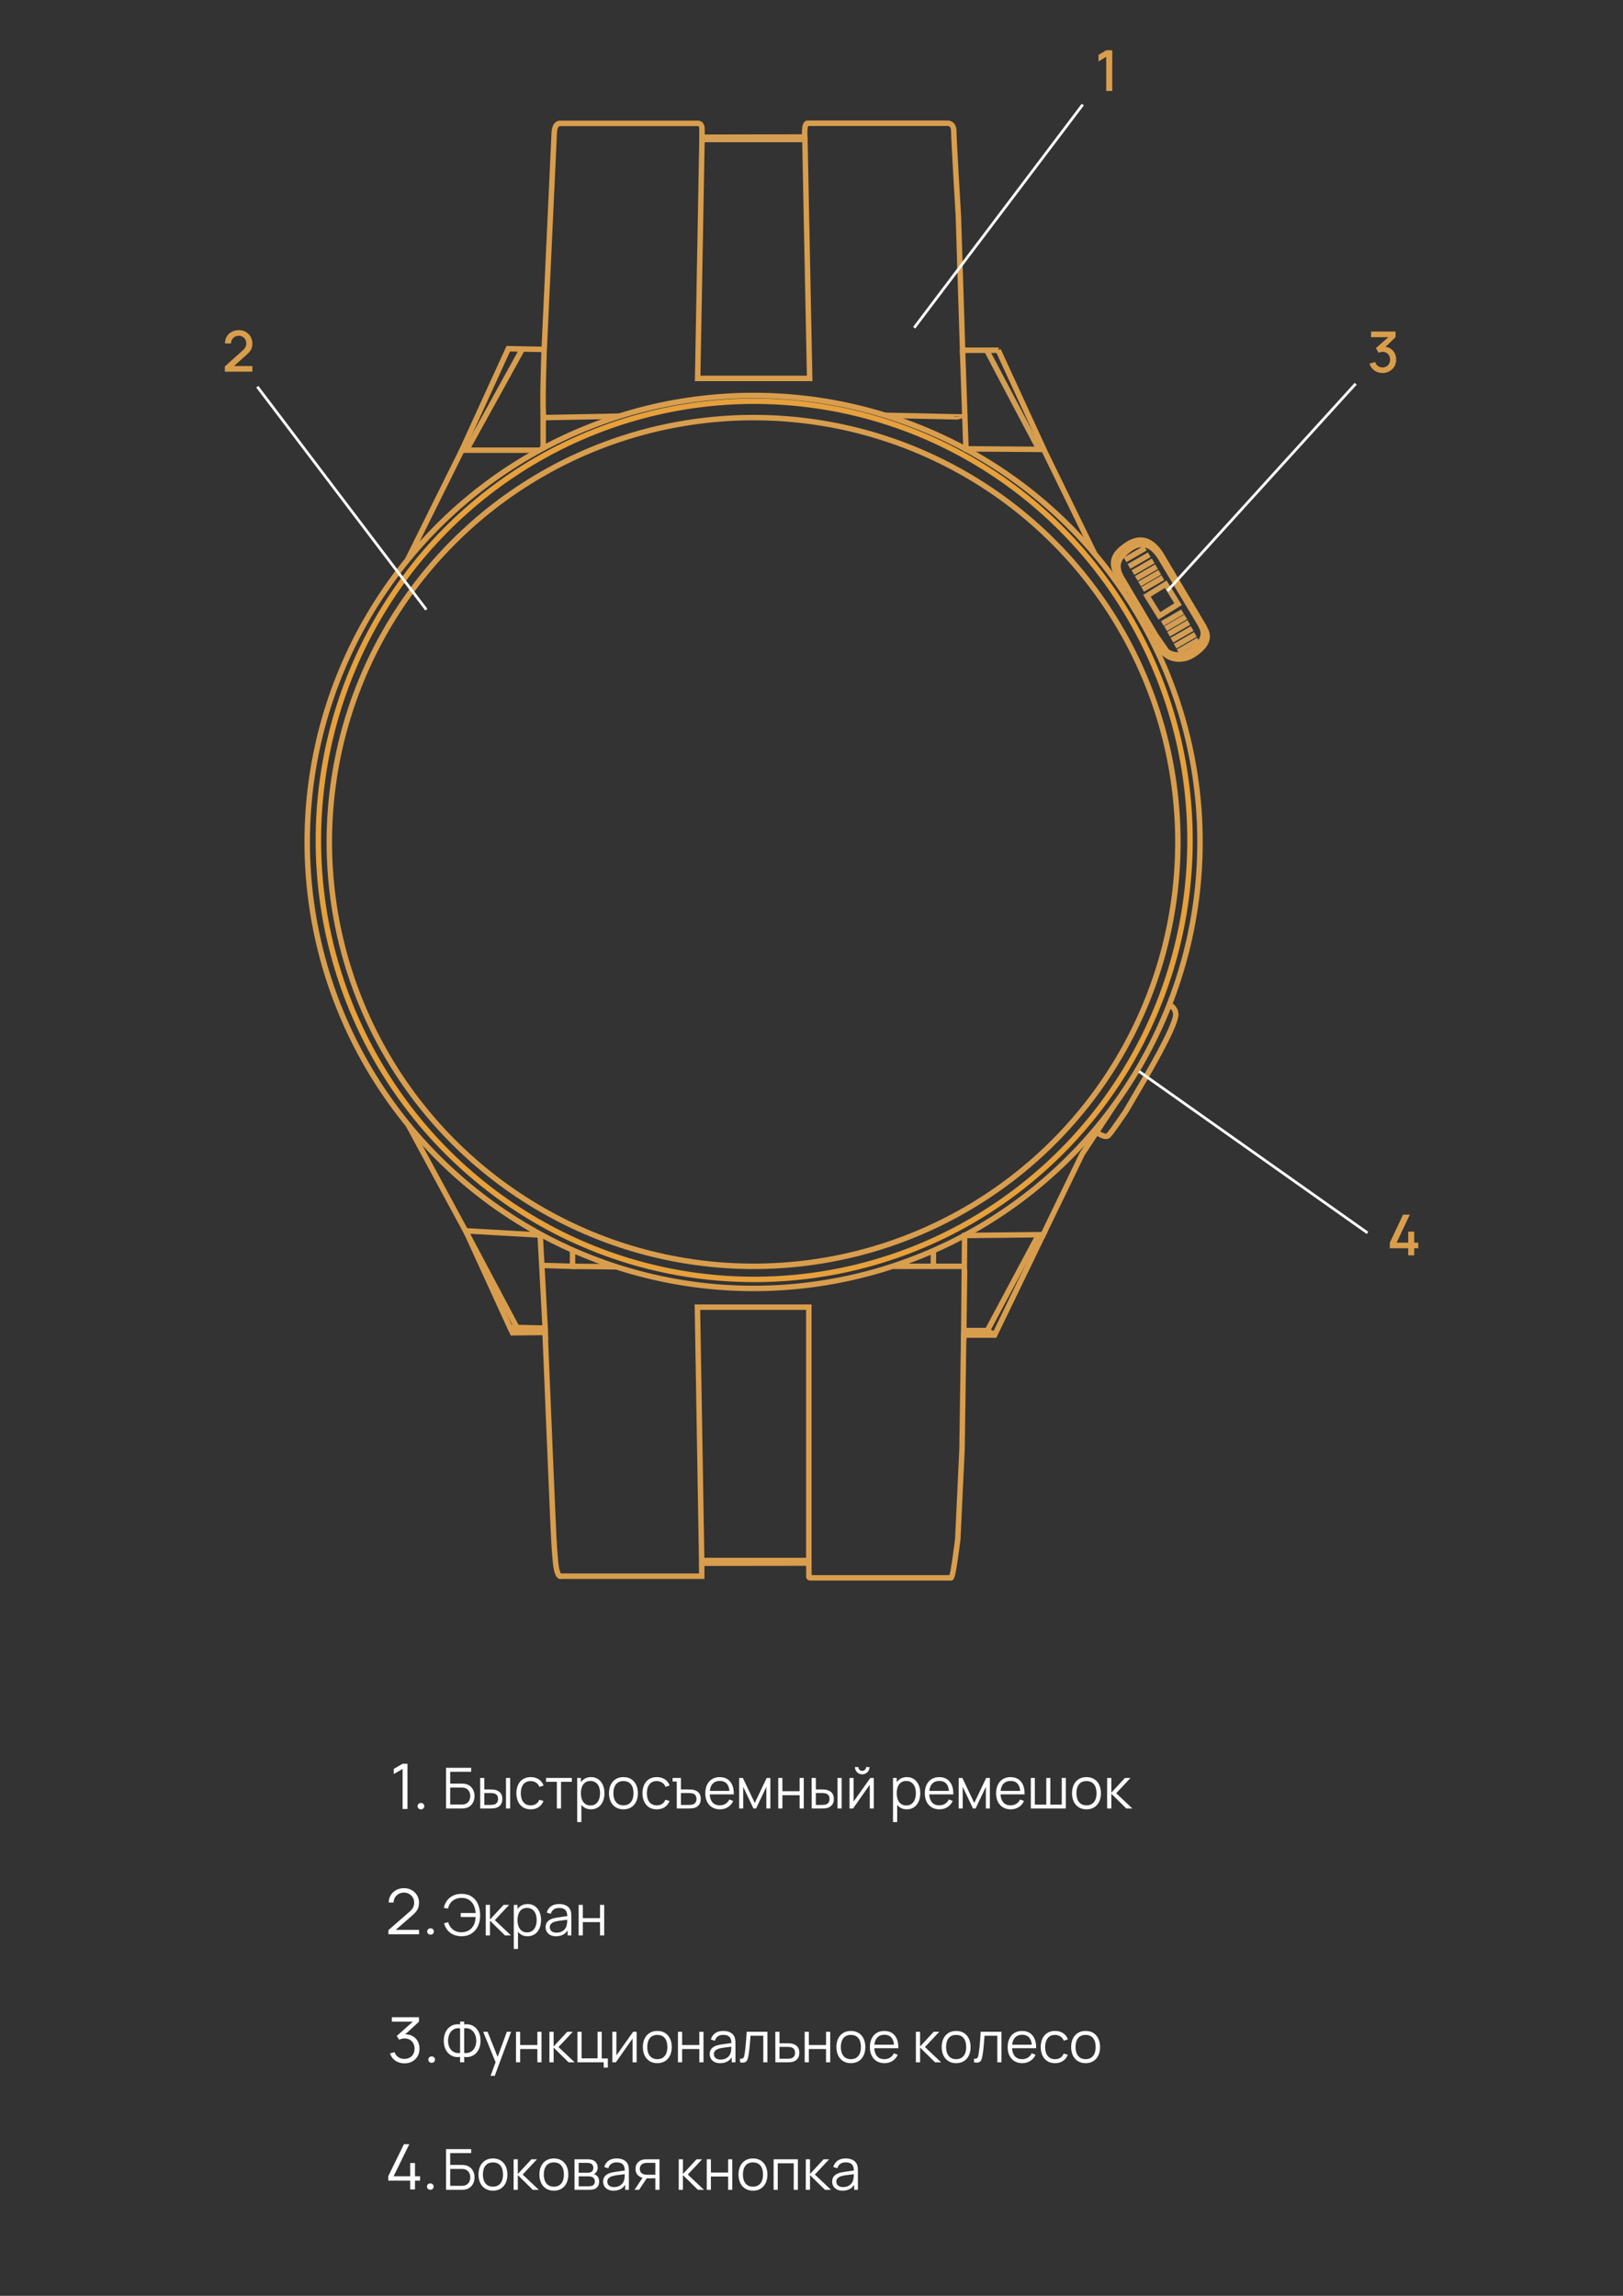 <?xml version="1.0" encoding="UTF-8"?>
<!DOCTYPE svg PUBLIC "-//W3C//DTD SVG 1.1//EN" "http://www.w3.org/Graphics/SVG/1.1/DTD/svg11.dtd">
<!-- Creator: CorelDRAW -->
<svg xmlns="http://www.w3.org/2000/svg" xml:space="preserve" width="210mm" height="297mm" version="1.1" style="shape-rendering:geometricPrecision; text-rendering:geometricPrecision; image-rendering:optimizeQuality; fill-rule:evenodd; clip-rule:evenodd"
viewBox="0 0 21000 29700"
 xmlns:xlink="http://www.w3.org/1999/xlink"
 xmlns:xodm="http://www.corel.com/coreldraw/odm/2003">
 <rect x="0" y="0" width="21000" height="29700" fill="#333333" stroke="none"/>
 <defs>
  <style type="text/css">
   <![CDATA[
    .str2 {stroke:#D39D53;stroke-width:70.56;stroke-miterlimit:22.926}
    .str0 {stroke:#D99E4D;stroke-width:70.56;stroke-miterlimit:22.926}
    .str1 {stroke:#E6A03C;stroke-width:70.56;stroke-miterlimit:22.926}
    .str3 {stroke:white;stroke-width:35.28;stroke-miterlimit:22.926}
    .fil1 {fill:none}
    .fil0 {fill:none;fill-rule:nonzero}
    .fil2 {fill:#FEFEFE;fill-rule:nonzero}
    .fil3 {fill:#D99E4D;fill-rule:nonzero}
   ]]>
  </style>
 </defs>
 <g id="Слой_x0020_1">
  <circle class="fil0 str0" cx="9750.93" cy="10892.1" r="5489.81"/>
  <ellipse class="fil0 str1" cx="9758.43" cy="10870.78" rx="5639.06" ry="5680.51"/>
  <path class="fil0 str0" d="M14556.36 7614.05l-81.34 -141.16c-119.56,-185.97 -72.91,-301.11 93.88,-416.53l0 0c193.95,-137.56 343.91,-55.79 451.95,114.54l558.23 938.44c0,1.46 13.88,30.12 15.05,32.47 59.34,107.45 20.07,220.81 -166.2,335.94l0 0c-141.1,84.73 -325.3,60.23 -409.73,-81.48l-86.78 -148.32 -9.55 -16.1"/>
  <polygon class="fil0 str0" points="9023.9,16910.14 10465.34,16910.14 10465.34,20220.98 9079.45,20222.77 "/>
  <path class="fil0 str0" d="M6610.98 17201.14l-585.28 -1278.69 963.67 55.26 64.57 1203.6 -456.46 -10.21 33.63 70.57 421.62 -4.8c113.52,2729.74 110.52,2701.82 134.84,2963.98 20.73,225.83 74.17,190.09 74.17,190.09l1817.71 0 0 -168.17"/>
  <polyline class="fil0 str0" points="7408.27,16177.72 7408.27,16381.91 7013.08,16370.2 "/>
  <line class="fil0 str0" x1="7408.27" y1="16381.91" x2="7969.54" y2= "16388.22" />
  <path class="fil0 str0" d="M10465.34 20220.98l0.9 170.27c0,0 -8.1,20.72 20.73,20.72 28.82,0 1814.72,0 1814.72,0 0,0 10.82,19.82 31.53,-87.69 20.73,-107.5 59.46,-410.51 59.46,-410.51l54.96 -1167.28 21.33 -1474.78 399.99 0 1132.44 -2340.86 428.23 -651.95"/>
  <path class="fil0 str0" d="M15138.04 13001.72c0,0 75.37,35.74 75.37,122.82 0,154.36 -400.9,831.53 -400.9,831.53l-246.54 421.63c0,0 -180.18,267.27 -223.72,310.81 -43.54,43.54 -165.17,-47.15 -165.17,-47.15"/>
  <polyline class="fil0 str0" points="12077.06,16178.61 12077.06,16381.91 12476.47,16381.91 12480.67,16454.29 12468.96,17337.17 12481.27,15983.12 13498.09,15972.3 13481.58,16006.24 "/>
  <line class="fil0 str0" x1="6032.29" y1="15938.97" x2="6688.75" y2= "17175.62" />
  <line class="fil0 str0" x1="13440.14" y1="15969.3" x2="12772.57" y2= "17218.85" />
  <polyline class="fil0 str0" points="9083.36,1780.05 9026.9,4895.68 10476.16,4895.68 10414,1774.94 "/>
  <polyline class="fil0 str0" points="12454.25,4530.82 12498.69,5806.5 13497.49,5813.71 13395.69,5813.4 "/>
  <path class="fil0 str0" d="M11458.15 5372.87l892.2 19.21c0,-0.6 133.93,1.2 133.93,1.2"/>
  <path class="fil0 str0" d="M8007.98 5383.98c0,0 -936.34,18.61 -967.87,18.61 -31.53,0 0,-855.25 0,-855.25l130.63 -2815.63c0,0 -3.9,-135.73 77.18,-135.73 81.08,0 517.72,0 517.72,0l608.71 -0.01 661.26 0c0,0 47.44,-1.81 47.44,72.36 0,91 0,106.91 0,106.91l1330.04 -3.01c0,0 -12.92,-177.77 34.54,-177.77 225.83,0 1816.22,-0.3 1816.22,-0.3 0,0 77.18,-2.1 77.18,104.81 0,106.9 59.46,1095.79 59.46,1095.79l53.46 1704.82 0 31.23 467.86 0.01"/>
  <polyline class="fil0 str0" points="7039.81,4520.3 6576.74,4511.3 5976.75,5824.22 6986.35,5824.22 "/>
  <line class="fil0 str0" x1="7028.09" y1="5334.13" x2="7028.09" y2= "5800.49" />
  <line class="fil0 str0" x1="6038.9" y1="5819.41" x2="6756.62" y2= "4518.2" />
  <polyline class="fil0 str0" points="12916.41,4530.82 13526.32,5857.85 14164.76,7166.56 "/>
  <circle class="fil0 str0" cx="9750.93" cy="10892.1" r="5775.99"/>
  <line class="fil0 str0" x1="5976.75" y1="5824.22" x2="5271.63" y2= "7245.54" />
  <line class="fil0 str0" x1="14526.74" y1="7632.42" x2="14584.68" y2= "7596.5" />
  <line class="fil0 str0" x1="14887.28" y1="8255.16" x2="14949.57" y2= "8213.14" />
  <line class="fil0 str0" x1="5280.95" y1="14550.38" x2="6032.29" y2= "15938.97" />
  <polygon class="fil0 str2" points="14840.14,7707.7 15000.8,7966.27 15243.45,7815.81 15082.79,7557.55 "/>
  <line class="fil0 str2" x1="14659.06" y1="7407.1" x2="14921.22" y2= "7255.75" />
  <line class="fil0 str2" x1="14607.7" y1="7327.82" x2="14870.17" y2= "7176.47" />
  <line class="fil0 str2" x1="14556.95" y1="7242.24" x2="14819.42" y2= "7090.89" />
  <line class="fil0 str2" x1="14702.3" y1="7482.78" x2="14964.76" y2= "7331.43" />
  <line class="fil0 str2" x1="14744.34" y1="7554.85" x2="15006.5" y2= "7403.8" />
  <line class="fil0 str2" x1="14784.28" y1="7624.52" x2="15046.44" y2= "7473.17" />
  <line class="fil0 str2" x1="15039.24" y1="8066.27" x2="15301.4" y2= "7914.92" />
  <line class="fil0 str2" x1="15080.68" y1="8132.33" x2="15342.85" y2= "7980.98" />
  <line class="fil0 str2" x1="15119.72" y1="8203.8" x2="15382.19" y2= "8052.45" />
  <line class="fil0 str2" x1="15163.26" y1="8281.89" x2="15425.73" y2= "8130.83" />
  <line class="fil0 str2" x1="15204.71" y1="8359.06" x2="15467.17" y2= "8208.01" />
  <line class="fil0 str2" x1="15244.65" y1="8432.04" x2="15507.11" y2= "8280.68" />
  <polyline class="fil0 str0" points="12483.97,17212.85 12786.98,17212.85 12792.08,17212.85 "/>
  <line class="fil0 str0" x1="12768.06" y1="17212.85" x2="12883.38" y2= "17272.01" />
  <polyline class="fil0 str2" points="12766.26,4530.82 13439.23,5806.5 13443.14,5813.4 "/>
  <polyline class="fil0 str0" points="11557.25,16381.91 11974.66,16381.91 12077.06,16381.91 "/>
  <line class="fil0 str0" x1="7053.62" y1="17175.62" x2="7059.02" y2= "17335.07" />
  <line class="fil0 str0" x1="9087.26" y1="20187.64" x2="10473.15" y2= "20187.64" />
  <line class="fil0 str2" x1="9095.07" y1="1804.68" x2="10400.48" y2= "1804.68" />
  <path class="fil0 str0" d="M14953.04 8218.08l-424.03 -715.55c-110.74,-171.51 -71.19,-279.93 76.03,-390.87l0 0c171.13,-132.12 307.1,-58.53 407.23,98.58l518.49 866.28c0.02,1.36 12.99,27.87 14.1,30.05 55.26,99.27 22.27,205.9 -142.41,316.93l0 0c-124.8,81.78 -290.34,62.32 -368.75,-68.49l-87.59 -146.83 6.93 9.9z"/>
  <line class="fil1 str3" x1="3329.49" y1="5003.2" x2="5516.1" y2= "7886.84" />
  <line class="fil1 str3" x1="14010.16" y1="1352.63" x2="11828.49" y2= "4240" />
  <line class="fil1 str3" x1="17541.41" y1="4964.33" x2="15106.73" y2= "7641.82" />
  <path class="fil2" d="M5771.29 23395.68l0 -526.66 325.14 0 0 51.57 -271.37 0 0 153.24 149.58 0c12.44,0 24.75,0.86 36.94,2.56 26.33,3.66 49.25,12.8 68.64,27.56 19.38,14.75 34.13,33.52 44.37,56.2 10.24,22.67 15.36,47.54 15.36,74.61 0,27.06 -5.12,51.93 -15.36,74.61 -10.24,22.67 -24.99,41.32 -44.37,56.08 -19.39,14.75 -42.31,24.01 -68.64,27.67 -12.19,1.71 -24.5,2.56 -36.94,2.56l-203.35 0zm201.89 -51.57c11.95,0 22.8,-0.97 32.55,-2.92 25.84,-5.12 45.47,-17.68 58.88,-37.55 13.41,-19.87 20.12,-42.79 20.12,-68.88 0,-26.09 -6.71,-49.13 -20.12,-69.01 -13.41,-19.87 -33.04,-32.3 -58.88,-37.42 -9.75,-1.95 -20.6,-2.93 -32.55,-2.93l-148.12 0 0 218.71 148.12 0z"/>
  <path id="_1" class="fil2" d="M6213.47 23395.68l-0.73 -394.99 54.13 0 0 148.85 68.75 0c27.56,0 48.65,1.22 63.28,3.66 67.29,13.65 100.94,53.39 100.94,119.23 0,32.67 -8.41,59 -25.24,79 -16.82,19.99 -39.25,33.03 -67.29,39.13 -15.36,3.41 -37.67,5.12 -66.93,5.12l-126.91 0zm387.31 0l-53.76 0 0 -394.99 53.76 0 0 394.99zm-262.6 -46.08c24.87,0 43.04,-1.59 54.5,-4.76 14.87,-4.14 27.19,-12.07 36.94,-23.65 9.75,-11.58 14.63,-27.79 14.63,-48.76 0,-40.48 -18.78,-64.74 -56.33,-72.78 -12.92,-2.69 -29.5,-4.03 -49.74,-4.03l-71.31 0 0 153.98 71.31 0z"/>
  <path id="_2" class="fil2" d="M6867.03 23406.65c-39.01,0 -72.29,-8.78 -99.97,-26.33 -27.67,-17.56 -48.76,-42.06 -63.27,-73.51 -14.51,-31.46 -22.06,-67.66 -22.55,-108.63 0.49,-41.69 8.04,-78.26 22.67,-109.6 14.63,-31.33 35.85,-55.59 63.64,-72.9 27.8,-17.31 61.08,-25.97 99.85,-25.97 26.33,0 50.71,4.39 73.14,13.17 22.44,8.78 41.58,21.34 57.43,37.79 15.84,16.46 27.43,35.97 34.74,58.4l-52.67 16.82c-9.26,-23.4 -23.89,-41.69 -44.01,-54.86 -20.11,-13.16 -43.15,-19.75 -69,-19.75 -42.18,0 -74,14.14 -95.58,42.43 -21.57,28.28 -32.67,66.44 -33.16,114.47 0.49,48.52 11.71,86.8 33.65,114.84 21.95,28.04 53.64,42.06 95.09,42.06 26.82,0 49.74,-6.21 68.64,-18.53 18.89,-12.31 33.16,-30.23 42.91,-53.88l54.13 16.09c-14.87,35.11 -36.45,61.81 -64.73,80.22 -28.29,18.41 -61.94,27.67 -100.95,27.67z"/>
  <polygon id="_3" class="fil2" points="7259.1,23395.68 7205.33,23395.68 7205.33,23050.43 7065.26,23050.43 7065.26,23000.69 7399.17,23000.69 7399.17,23050.43 7259.1,23050.43 "/>
  <path id="_4" class="fil2" d="M7648.24 22989.71c35.11,0 65.83,9.03 92.04,27.07 26.21,18.04 46.21,42.79 60.1,74.36 13.9,31.58 20.85,67.18 20.85,106.68 0,39.74 -6.95,75.46 -20.85,107.16 -13.89,31.69 -34.01,56.56 -60.46,74.61 -26.46,18.04 -57.79,27.06 -93.88,27.06 -26.08,0 -49.49,-5.12 -70.34,-15.24 -20.85,-10.12 -38.64,-24.38 -53.27,-42.91l0 222.73 -54.13 0 0 -570.54 48.27 0 0 54.49c14.88,-20.97 33.41,-37.18 55.6,-48.52 22.18,-11.34 47.54,-16.95 76.07,-16.95zm-7.68 366.84c26.58,0 49.13,-6.83 67.66,-20.48 18.53,-13.66 32.55,-32.56 41.94,-56.57 9.38,-24.02 14.02,-51.2 14.02,-81.68 0,-30.48 -4.51,-57.67 -13.66,-81.44 -9.14,-23.77 -23.16,-42.42 -41.93,-56.08 -18.78,-13.65 -41.82,-20.48 -69.13,-20.48 -26.82,0 -49.37,6.58 -67.78,19.75 -18.41,13.17 -32.19,31.57 -41.33,55.35 -9.14,23.77 -13.78,51.44 -13.78,82.9 0,31.21 4.64,58.64 13.78,82.41 9.14,23.77 22.92,42.42 41.45,55.96 18.53,13.53 41.45,20.36 68.76,20.36z"/>
  <path id="_5" class="fil2" d="M8066.64 23406.65c-38.52,0 -71.81,-8.9 -99.97,-26.57 -28.16,-17.68 -49.74,-42.19 -64.61,-73.64 -14.87,-31.45 -22.31,-67.66 -22.31,-108.62 0,-41.21 7.56,-77.54 22.67,-108.99 15.12,-31.45 36.82,-55.84 64.98,-73.15 28.16,-17.31 61.2,-25.97 99.24,-25.97 38.77,0 72.29,8.78 100.45,26.34 28.17,17.55 49.62,42.06 64.5,73.51 14.87,31.45 22.31,67.54 22.31,108.26 0,41.45 -7.44,77.9 -22.44,109.35 -14.99,31.46 -36.57,55.84 -64.73,73.27 -28.16,17.43 -61.57,26.21 -100.09,26.21zm0 -51.57c28.53,0 52.54,-6.58 72.05,-19.62 19.51,-13.05 34.13,-31.34 43.77,-54.86 9.63,-23.53 14.38,-51.09 14.38,-82.78 0,-48.77 -10.97,-87.05 -33.04,-114.84 -22.06,-27.8 -54.49,-41.7 -97.16,-41.7 -42.91,0 -75.22,14.02 -97.04,42.18 -21.82,28.17 -32.8,66.32 -32.8,114.36 0,31.94 5,59.73 14.88,83.38 9.87,23.66 24.5,41.82 43.88,54.62 19.39,12.8 43.04,19.26 71.08,19.26z"/>
  <path id="_6" class="fil2" d="M8498.2 23406.65c-39.01,0 -72.29,-8.78 -99.97,-26.33 -27.67,-17.56 -48.76,-42.06 -63.27,-73.51 -14.51,-31.46 -22.06,-67.66 -22.55,-108.63 0.49,-41.69 8.04,-78.26 22.67,-109.6 14.63,-31.33 35.85,-55.59 63.64,-72.9 27.8,-17.31 61.08,-25.97 99.85,-25.97 26.33,0 50.71,4.39 73.14,13.17 22.44,8.78 41.58,21.34 57.43,37.79 15.84,16.46 27.43,35.97 34.74,58.4l-52.67 16.82c-9.26,-23.4 -23.89,-41.69 -44.01,-54.86 -20.11,-13.16 -43.15,-19.75 -69,-19.75 -42.18,0 -74,14.14 -95.58,42.43 -21.57,28.28 -32.67,66.44 -33.16,114.47 0.49,48.52 11.71,86.8 33.65,114.84 21.95,28.04 53.64,42.06 95.09,42.06 26.82,0 49.74,-6.21 68.64,-18.53 18.89,-12.31 33.16,-30.23 42.91,-53.88l54.13 16.09c-14.87,35.11 -36.45,61.81 -64.73,80.22 -28.29,18.41 -61.94,27.67 -100.95,27.67z"/>
  <path id="_7" class="fil2" d="M8756.78 23395.68l-0.37 -348.91 -53.76 0 0 -46.08 107.89 0 0 148.85 92.17 0c27.79,0 49,1.22 63.63,3.66 31.21,5.85 55.84,18.41 73.88,37.67 18.05,19.26 27.07,46.45 27.07,81.56 0,32.67 -8.41,59 -25.24,79 -16.82,19.99 -39.25,33.03 -67.29,39.13 -15.61,3.41 -37.92,5.12 -66.93,5.12l-151.05 0zm148.85 -46.08c24.87,0 43.04,-1.59 54.5,-4.76 14.87,-4.14 27.18,-12.07 36.94,-23.65 9.75,-11.58 14.63,-27.79 14.63,-48.76 0,-40.48 -18.78,-64.74 -56.33,-72.78 -12.92,-2.69 -29.5,-4.03 -49.74,-4.03l-95.09 0 0 153.98 95.09 0z"/>
  <path id="_8" class="fil2" d="M9183.23 23213.18c2.19,45.35 14.51,80.34 36.94,104.96 22.43,24.63 53.27,36.94 92.53,36.94 28.04,0 52.67,-6.58 73.88,-19.62 21.21,-13.05 37.91,-31.82 50.1,-56.45l50.11 19.38c-15.61,34.38 -38.52,60.96 -68.76,79.86 -30.23,18.89 -64.61,28.4 -103.14,28.4 -38.03,0 -71.31,-8.53 -99.84,-25.6 -28.53,-17.07 -50.47,-41.21 -65.96,-72.29 -15.48,-31.09 -23.28,-67.3 -23.28,-108.75 0,-42.67 7.68,-79.85 22.92,-111.55 15.24,-31.69 36.94,-56.08 65.1,-73.14 28.16,-17.07 61.08,-25.61 98.87,-25.61 37.79,0 70.34,8.42 97.53,25.36 27.19,16.95 48.03,41.33 62.54,73.15 14.51,31.82 21.7,69.73 21.7,113.62l0 11.34 -311.24 0zm130.93 -174.09c-37.79,0 -67.78,11.09 -90.09,33.28 -22.31,22.19 -35.6,54.13 -39.74,95.82l253.82 0c-3.9,-42.67 -16.34,-74.85 -37.31,-96.55 -20.97,-21.7 -49.86,-32.55 -86.68,-32.55z"/>
  <polygon id="_9" class="fil2" points="9616.26,23395.68 9563.96,23395.68 9563.96,23000.69 9611.87,23000.69 9765.84,23324 9920.18,23000.69 9967.73,23000.69 9967.73,23395.68 9915.79,23395.68 9915.79,23115.53 9783.03,23395.68 9749.02,23395.68 9616.26,23115.53 "/>
  <polygon id="_10" class="fil2" points="10123.53,23395.68 10069.77,23395.68 10069.77,23000.69 10123.53,23000.69 10123.53,23172.22 10346.26,23172.22 10346.26,23000.69 10400.03,23000.69 10400.03,23395.68 10346.26,23395.68 10346.26,23223.78 10123.53,23223.78 "/>
  <path id="_11" class="fil2" d="M10502.8 23395.68l-0.73 -394.99 54.13 0 0 148.85 68.75 0c27.56,0 48.65,1.22 63.28,3.66 67.29,13.65 100.94,53.39 100.94,119.23 0,32.67 -8.41,59 -25.24,79 -16.82,19.99 -39.25,33.03 -67.29,39.13 -15.36,3.41 -37.67,5.12 -66.93,5.12l-126.91 0zm387.31 0l-53.76 0 0 -394.99 53.76 0 0 394.99zm-262.6 -46.08c24.87,0 43.04,-1.59 54.5,-4.76 14.87,-4.14 27.19,-12.07 36.94,-23.65 9.75,-11.58 14.63,-27.79 14.63,-48.76 0,-40.48 -18.78,-64.74 -56.33,-72.78 -12.92,-2.69 -29.5,-4.03 -49.74,-4.03l-71.31 0 0 153.98 71.31 0z"/>
  <path id="_12" class="fil2" d="M11156.36 22953.87c-17.07,0 -32.79,-4.26 -47.3,-12.68 -14.51,-8.41 -25.97,-19.87 -34.38,-34.38 -8.41,-14.5 -12.68,-30.23 -12.68,-47.3l44.62 0c0,9.02 2.32,17.31 6.83,24.87 4.51,7.56 10.48,13.53 18.04,18.05 7.56,4.51 15.85,6.82 24.87,6.82 9.02,0 17.44,-2.31 25.12,-6.82 7.68,-4.52 13.65,-10.49 18.04,-18.05 4.39,-7.56 6.58,-15.85 6.58,-24.87l44.62 0c0,17.07 -4.14,32.8 -12.56,47.3 -8.41,14.51 -19.87,25.97 -34.37,34.38 -14.51,8.42 -30.36,12.68 -47.43,12.68zm104.97 46.82l44.98 0 0 394.99 -52.3 0 0 -307.58 -216.51 307.58 -45.35 0 0 -394.99 52.3 0 0 305.02 216.88 -305.02z"/>
  <path id="_13" class="fil2" d="M11734.59 22989.71c35.11,0 65.83,9.03 92.04,27.07 26.21,18.04 46.21,42.79 60.1,74.36 13.9,31.58 20.85,67.18 20.85,106.68 0,39.74 -6.95,75.46 -20.85,107.16 -13.89,31.69 -34.01,56.56 -60.46,74.61 -26.46,18.04 -57.79,27.06 -93.88,27.06 -26.08,0 -49.49,-5.12 -70.34,-15.24 -20.85,-10.12 -38.64,-24.38 -53.27,-42.91l0 222.73 -54.13 0 0 -570.54 48.27 0 0 54.49c14.88,-20.97 33.41,-37.18 55.6,-48.52 22.18,-11.34 47.54,-16.95 76.07,-16.95zm-7.68 366.84c26.58,0 49.13,-6.83 67.66,-20.48 18.53,-13.66 32.55,-32.56 41.94,-56.57 9.38,-24.02 14.02,-51.2 14.02,-81.68 0,-30.48 -4.51,-57.67 -13.66,-81.44 -9.14,-23.77 -23.16,-42.42 -41.93,-56.08 -18.78,-13.65 -41.82,-20.48 -69.13,-20.48 -26.82,0 -49.37,6.58 -67.78,19.75 -18.41,13.17 -32.19,31.57 -41.33,55.35 -9.14,23.77 -13.78,51.44 -13.78,82.9 0,31.21 4.64,58.64 13.78,82.41 9.14,23.77 22.92,42.42 41.45,55.96 18.53,13.53 41.45,20.36 68.76,20.36z"/>
  <path id="_14" class="fil2" d="M12023.52 23213.18c2.19,45.35 14.51,80.34 36.94,104.96 22.43,24.63 53.27,36.94 92.53,36.94 28.04,0 52.67,-6.58 73.88,-19.62 21.21,-13.05 37.91,-31.82 50.1,-56.45l50.11 19.38c-15.61,34.38 -38.52,60.96 -68.76,79.86 -30.23,18.89 -64.61,28.4 -103.14,28.4 -38.03,0 -71.31,-8.53 -99.84,-25.6 -28.53,-17.07 -50.47,-41.21 -65.96,-72.29 -15.48,-31.09 -23.28,-67.3 -23.28,-108.75 0,-42.67 7.68,-79.85 22.92,-111.55 15.24,-31.69 36.94,-56.08 65.1,-73.14 28.16,-17.07 61.08,-25.61 98.87,-25.61 37.79,0 70.34,8.42 97.53,25.36 27.19,16.95 48.03,41.33 62.54,73.15 14.51,31.82 21.7,69.73 21.7,113.62l0 11.34 -311.24 0zm130.93 -174.09c-37.79,0 -67.78,11.09 -90.09,33.28 -22.31,22.19 -35.6,54.13 -39.74,95.82l253.82 0c-3.9,-42.67 -16.34,-74.85 -37.31,-96.55 -20.97,-21.7 -49.86,-32.55 -86.68,-32.55z"/>
  <polygon id="_15" class="fil2" points="12456.55,23395.68 12404.25,23395.68 12404.25,23000.69 12452.16,23000.69 12606.13,23324 12760.47,23000.69 12808.02,23000.69 12808.02,23395.68 12756.08,23395.68 12756.08,23115.53 12623.32,23395.68 12589.31,23395.68 12456.55,23115.53 "/>
  <path id="_16" class="fil2" d="M12945.9 23213.18c2.19,45.35 14.51,80.34 36.94,104.96 22.43,24.63 53.27,36.94 92.53,36.94 28.04,0 52.67,-6.58 73.88,-19.62 21.21,-13.05 37.91,-31.82 50.1,-56.45l50.11 19.38c-15.61,34.38 -38.52,60.96 -68.76,79.86 -30.23,18.89 -64.61,28.4 -103.14,28.4 -38.03,0 -71.31,-8.53 -99.84,-25.6 -28.53,-17.07 -50.47,-41.21 -65.96,-72.29 -15.48,-31.09 -23.28,-67.3 -23.28,-108.75 0,-42.67 7.68,-79.85 22.92,-111.55 15.24,-31.69 36.94,-56.08 65.1,-73.14 28.16,-17.07 61.08,-25.61 98.87,-25.61 37.79,0 70.34,8.42 97.53,25.36 27.19,16.95 48.03,41.33 62.54,73.15 14.51,31.82 21.7,69.73 21.7,113.62l0 11.34 -311.24 0zm130.93 -174.09c-37.79,0 -67.78,11.09 -90.09,33.28 -22.31,22.19 -35.6,54.13 -39.74,95.82l253.82 0c-3.9,-42.67 -16.34,-74.85 -37.31,-96.55 -20.97,-21.7 -49.86,-32.55 -86.68,-32.55z"/>
  <polygon id="_17" class="fil2" points="13790.38,23395.68 13337.6,23395.68 13337.6,23000.69 13389.9,23000.69 13389.9,23345.94 13538.02,23345.94 13538.02,23000.69 13590.32,23000.69 13590.32,23345.94 13738.08,23345.94 13738.08,23000.69 13790.38,23000.69 "/>
  <path id="_18" class="fil2" d="M14057.73 23406.65c-38.52,0 -71.81,-8.9 -99.97,-26.57 -28.16,-17.68 -49.74,-42.19 -64.61,-73.64 -14.87,-31.45 -22.31,-67.66 -22.31,-108.62 0,-41.21 7.56,-77.54 22.67,-108.99 15.12,-31.45 36.82,-55.84 64.98,-73.15 28.16,-17.31 61.2,-25.97 99.24,-25.97 38.77,0 72.29,8.78 100.45,26.34 28.17,17.55 49.62,42.06 64.5,73.51 14.87,31.45 22.31,67.54 22.31,108.26 0,41.45 -7.44,77.9 -22.44,109.35 -14.99,31.46 -36.57,55.84 -64.73,73.27 -28.16,17.43 -61.57,26.21 -100.09,26.21zm0 -51.57c28.53,0 52.54,-6.58 72.05,-19.62 19.51,-13.05 34.13,-31.34 43.77,-54.86 9.63,-23.53 14.38,-51.09 14.38,-82.78 0,-48.77 -10.97,-87.05 -33.04,-114.84 -22.06,-27.8 -54.49,-41.7 -97.16,-41.7 -42.91,0 -75.22,14.02 -97.04,42.18 -21.82,28.17 -32.8,66.32 -32.8,114.36 0,31.94 5,59.73 14.88,83.38 9.87,23.66 24.5,41.82 43.88,54.62 19.39,12.8 43.04,19.26 71.08,19.26z"/>
  <polygon id="_19" class="fil2" points="14379.57,23395.68 14325.08,23395.68 14325.44,23000.69 14379.57,23000.69 14379.57,23190.87 14555.86,23000.69 14627.54,23000.69 14442.48,23198.18 14651.68,23395.68 14573.41,23395.68 14379.57,23205.5 "/>
  <path class="fil2" d="M5972.08 25048.48c-38.04,0 -72.41,-6.58 -103.14,-19.75 -30.72,-13.16 -56.56,-32.3 -77.65,-57.42 -21.09,-25.11 -36.33,-55.35 -45.6,-90.7l53.03 -13.9c7.56,26.82 19.39,49.99 35.36,69.49 15.97,19.51 35.35,34.5 58.15,44.99 22.8,10.48 47.79,15.72 75.1,15.72 29.99,0 57.42,-5.36 82.29,-16.09 24.87,-10.73 45.47,-27.06 61.81,-49.01 14.63,-19.26 25.11,-39.62 31.45,-61.08 6.34,-21.45 10.12,-45.1 11.34,-70.95l-193.11 0 0 -51.57 193.47 0c-2.68,-38.76 -11.33,-72.9 -25.96,-102.4 -14.63,-29.5 -35.11,-52.55 -61.45,-69 -26.33,-16.46 -57.78,-24.63 -94.36,-24.63 -30.23,0 -57.42,5.49 -81.68,16.46 -24.26,10.97 -44.5,26.7 -60.59,47.3 -16.09,20.6 -27.43,45.23 -34.01,73.76l-54.5 -8.05c8.78,-38.28 23.78,-71.07 44.87,-98.26 21.09,-27.19 47.42,-47.91 79,-62.18 31.57,-14.26 66.93,-21.33 106.18,-21.33 50.72,0 94.12,11.58 130.2,34.87 36.09,23.28 63.52,56.08 82.17,98.26 18.65,42.18 27.92,91.43 27.92,147.75 0,50.72 -9.39,96.31 -28.28,136.79 -18.9,40.47 -46.57,72.41 -82.9,95.82 -36.33,23.41 -79.37,35.11 -129.11,35.11z"/>
  <polygon id="_1_39" class="fil2" points="6339.64,25037.51 6285.15,25037.51 6285.51,24642.52 6339.64,24642.52 6339.64,24832.7 6515.93,24642.52 6587.61,24642.52 6402.55,24840.01 6611.75,25037.51 6533.48,25037.51 6339.64,24847.33 "/>
  <path id="_2_40" class="fil2" d="M6827.9 24631.54c35.11,0 65.83,9.03 92.04,27.07 26.21,18.04 46.21,42.79 60.1,74.36 13.9,31.58 20.85,67.18 20.85,106.68 0,39.74 -6.95,75.46 -20.85,107.16 -13.89,31.69 -34.01,56.56 -60.46,74.61 -26.46,18.04 -57.79,27.06 -93.88,27.06 -26.08,0 -49.49,-5.12 -70.34,-15.24 -20.85,-10.12 -38.64,-24.38 -53.27,-42.91l0 222.73 -54.13 0 0 -570.54 48.27 0 0 54.49c14.88,-20.97 33.41,-37.18 55.6,-48.52 22.18,-11.34 47.54,-16.95 76.07,-16.95zm-7.68 366.84c26.58,0 49.13,-6.83 67.66,-20.48 18.53,-13.66 32.55,-32.56 41.94,-56.57 9.38,-24.02 14.02,-51.2 14.02,-81.68 0,-30.48 -4.51,-57.67 -13.66,-81.44 -9.14,-23.77 -23.16,-42.42 -41.93,-56.08 -18.78,-13.65 -41.82,-20.48 -69.13,-20.48 -26.82,0 -49.37,6.58 -67.78,19.75 -18.41,13.17 -32.19,31.57 -41.33,55.35 -9.14,23.77 -13.78,51.44 -13.78,82.9 0,31.21 4.64,58.64 13.78,82.41 9.14,23.77 22.92,42.42 41.45,55.96 18.53,13.53 41.45,20.36 68.76,20.36z"/>
  <path id="_3_41" class="fil2" d="M7380.89 24710.54c7.8,19.02 11.7,46.21 11.7,81.56l0 245.41 -47.91 0 0 -65.47c-15.36,25.12 -35.84,44.14 -61.44,57.06 -25.6,12.92 -55.23,19.38 -88.87,19.38 -28.78,0 -53.28,-5.24 -73.64,-15.72 -20.36,-10.49 -35.72,-24.63 -45.96,-42.43 -10.24,-17.8 -15.36,-37.43 -15.36,-58.88 0,-30.72 8.9,-55.47 26.7,-74.25 17.8,-18.77 42.42,-32.3 73.88,-40.59 19.26,-4.64 40.84,-8.78 64.61,-12.44 23.77,-3.66 51.2,-7.56 82.41,-11.7l32.92 -4.39c-0.49,-36.33 -8.9,-63.03 -25.36,-80.1 -16.46,-17.06 -43.16,-25.6 -79.97,-25.6 -27.8,0 -50.84,6.22 -69.25,18.65 -18.41,12.44 -31.33,31.58 -38.65,57.42l-52.3 -15.36c9.27,-35.59 27.68,-63.15 55.11,-82.53 27.43,-19.38 62.66,-29.02 105.82,-29.02 36.08,0 66.8,6.83 92.04,20.49 25.24,13.65 43.04,33.16 53.52,58.51zm-180.31 291.49c24.38,0 46.09,-4.51 65.1,-13.41 19.02,-8.9 34.38,-21.21 45.96,-36.94 11.59,-15.72 19.02,-33.52 22.44,-53.52 3.41,-15.11 5.12,-36.08 5.12,-62.9 -9.51,0.97 -16.34,1.83 -20.49,2.56 -33.16,3.9 -60.1,7.31 -80.82,10.36 -20.73,3.05 -39.5,6.95 -56.33,11.58 -45.59,13.41 -68.39,37.31 -68.39,71.69 0,12.19 3.05,23.65 9.02,34.38 5.98,10.72 15.49,19.38 28.65,26.09 13.17,6.7 29.75,10.11 49.74,10.11z"/>
  <polygon id="_4_42" class="fil2" points="7541.08,25037.51 7487.32,25037.51 7487.32,24642.52 7541.08,24642.52 7541.08,24814.05 7763.81,24814.05 7763.81,24642.52 7817.58,24642.52 7817.58,25037.51 7763.81,25037.51 7763.81,24865.61 7541.08,24865.61 "/>
  <path class="fil2" d="M5953.06 26609.48c-9.99,1.71 -20.48,2.56 -31.45,2.56 -32.43,0 -62.3,-8.41 -89.73,-25.11 -27.43,-16.7 -49.25,-41.08 -65.46,-73.15 -16.22,-32.06 -24.39,-69.97 -24.39,-113.86 0,-43.89 8.17,-81.93 24.51,-114.11 16.33,-32.19 38.28,-56.81 65.71,-73.76 27.43,-16.94 57.3,-25.36 89.73,-25.36 11.21,0 21.57,0.86 31.08,2.57l0 -36.58 53.4 0 0 36.58c9.51,-1.71 19.87,-2.57 31.09,-2.57 32.67,0 62.78,8.42 90.21,25.36 27.43,16.95 49.25,41.57 65.59,73.76 16.34,32.18 24.51,70.22 24.51,114.11 0,43.89 -8.17,81.8 -24.51,113.86 -16.34,32.07 -38.16,56.45 -65.59,73.15 -27.43,16.7 -57.42,25.11 -89.85,25.11 -10.97,0 -21.45,-0.85 -31.45,-2.56l0 69.86 -53.4 0 0 -69.86zm0 -370.12c-6.58,-0.97 -13.77,-1.46 -21.58,-1.46 -26.57,0 -49.98,6.82 -70.22,20.6 -20.23,13.78 -35.84,33.04 -46.93,57.67 -11.1,24.62 -16.7,52.54 -16.7,83.75 0,31.21 5.48,58.88 16.45,83.02 10.98,24.14 26.58,42.91 46.82,56.45 20.24,13.53 43.52,20.35 69.85,20.35 8.05,0 15.49,-0.48 22.31,-1.46l0 -318.92zm53.4 318.92c6.83,0.98 14.26,1.46 22.31,1.46 26.33,0 49.62,-6.82 69.86,-20.35 20.23,-13.54 35.96,-32.31 47.05,-56.33 11.1,-24.01 16.58,-51.32 16.58,-82.04 0,-30.97 -5.6,-58.89 -16.82,-83.64 -11.22,-24.74 -26.94,-44.13 -47.3,-58.27 -20.36,-14.14 -43.89,-21.21 -70.47,-21.21 -7.56,0 -14.63,0.49 -21.21,1.46l0 318.92z"/>
  <polygon id="_1_43" class="fil2" points="6438.76,26609.12 6558.36,26284.35 6613.22,26284.35 6401.09,26854.89 6347.33,26854.89 6412.43,26678.24 6251.87,26284.35 6308.92,26284.35 "/>
  <polygon id="_2_44" class="fil2" points="6730.25,26679.34 6676.49,26679.34 6676.49,26284.35 6730.25,26284.35 6730.25,26455.88 6952.98,26455.88 6952.98,26284.35 7006.75,26284.35 7006.75,26679.34 6952.98,26679.34 6952.98,26507.44 6730.25,26507.44 "/>
  <polygon id="_3_45" class="fil2" points="7163.28,26679.34 7108.79,26679.34 7109.15,26284.35 7163.28,26284.35 7163.28,26474.53 7339.57,26284.35 7411.25,26284.35 7226.19,26481.84 7435.39,26679.34 7357.12,26679.34 7163.28,26489.16 "/>
  <polygon id="_4_46" class="fil2" points="7865.13,26747.73 7811.36,26747.73 7811.36,26679.34 7471.6,26679.34 7471.6,26284.35 7525.36,26284.35 7525.36,26627.77 7732,26627.77 7732,26284.35 7785.76,26284.35 7785.76,26629.6 7865.13,26629.6 "/>
  <polygon id="_5_47" class="fil2" points="8192.46,26284.35 8237.44,26284.35 8237.44,26679.34 8185.14,26679.34 8185.14,26371.76 7968.63,26679.34 7923.28,26679.34 7923.28,26284.35 7975.58,26284.35 7975.58,26589.37 "/>
  <path id="_6_48" class="fil2" d="M8504.8 26690.31c-38.52,0 -71.81,-8.9 -99.97,-26.57 -28.16,-17.68 -49.74,-42.19 -64.61,-73.64 -14.87,-31.45 -22.31,-67.66 -22.31,-108.62 0,-41.21 7.56,-77.54 22.67,-108.99 15.12,-31.45 36.82,-55.84 64.98,-73.15 28.16,-17.31 61.2,-25.97 99.24,-25.97 38.77,0 72.29,8.78 100.45,26.34 28.17,17.55 49.62,42.06 64.5,73.51 14.87,31.45 22.31,67.54 22.31,108.26 0,41.45 -7.44,77.9 -22.44,109.35 -14.99,31.46 -36.57,55.84 -64.73,73.27 -28.16,17.43 -61.57,26.21 -100.09,26.21zm0 -51.57c28.53,0 52.54,-6.58 72.05,-19.62 19.51,-13.05 34.13,-31.34 43.77,-54.86 9.63,-23.53 14.38,-51.09 14.38,-82.78 0,-48.77 -10.97,-87.05 -33.04,-114.84 -22.06,-27.8 -54.49,-41.7 -97.16,-41.7 -42.91,0 -75.22,14.02 -97.04,42.18 -21.82,28.17 -32.8,66.32 -32.8,114.36 0,31.94 5,59.73 14.88,83.38 9.87,23.66 24.5,41.82 43.88,54.62 19.39,12.8 43.04,19.26 71.08,19.26z"/>
  <polygon id="_7_49" class="fil2" points="8825.91,26679.34 8772.15,26679.34 8772.15,26284.35 8825.91,26284.35 8825.91,26455.88 9048.64,26455.88 9048.64,26284.35 9102.41,26284.35 9102.41,26679.34 9048.64,26679.34 9048.64,26507.44 8825.91,26507.44 "/>
  <path id="_8_50" class="fil2" d="M9504.35 26352.37c7.8,19.02 11.7,46.21 11.7,81.56l0 245.41 -47.91 0 0 -65.47c-15.36,25.12 -35.84,44.14 -61.44,57.06 -25.6,12.92 -55.23,19.38 -88.87,19.38 -28.78,0 -53.28,-5.24 -73.64,-15.72 -20.36,-10.49 -35.72,-24.63 -45.96,-42.43 -10.24,-17.8 -15.36,-37.43 -15.36,-58.88 0,-30.72 8.9,-55.47 26.7,-74.25 17.8,-18.77 42.42,-32.3 73.88,-40.59 19.26,-4.64 40.84,-8.78 64.61,-12.44 23.77,-3.66 51.2,-7.56 82.41,-11.7l32.92 -4.39c-0.49,-36.33 -8.9,-63.03 -25.36,-80.1 -16.46,-17.06 -43.16,-25.6 -79.97,-25.6 -27.8,0 -50.84,6.22 -69.25,18.65 -18.41,12.44 -31.33,31.58 -38.65,57.42l-52.3 -15.36c9.27,-35.59 27.68,-63.15 55.11,-82.53 27.43,-19.38 62.66,-29.02 105.82,-29.02 36.08,0 66.8,6.83 92.04,20.49 25.24,13.65 43.04,33.16 53.52,58.51zm-180.31 291.49c24.38,0 46.09,-4.51 65.1,-13.41 19.02,-8.9 34.38,-21.21 45.96,-36.94 11.59,-15.72 19.02,-33.52 22.44,-53.52 3.41,-15.11 5.12,-36.08 5.12,-62.9 -9.51,0.97 -16.34,1.83 -20.49,2.56 -33.16,3.9 -60.1,7.31 -80.82,10.36 -20.73,3.05 -39.5,6.95 -56.33,11.58 -45.59,13.41 -68.39,37.31 -68.39,71.69 0,12.19 3.05,23.65 9.02,34.38 5.98,10.72 15.49,19.38 28.65,26.09 13.17,6.7 29.75,10.11 49.74,10.11z"/>
  <path id="_9_51" class="fil2" d="M9574.57 26632.16c5.12,0.98 10.36,1.46 15.73,1.46 9.75,0 17.55,-2.31 23.28,-6.82 5.73,-4.51 10,-10.85 12.8,-19.14 2.81,-8.29 5.37,-19.63 7.8,-34.02 5.61,-33.4 10.49,-72.9 14.63,-118.37 4.15,-45.48 8.29,-102.41 12.44,-170.92l268.45 0 0 394.99 -53.4 0 0 -343.43 -165.31 0c-9.02,127.52 -18.53,216.52 -28.53,266.99 -3.66,19.02 -8.17,34.26 -13.53,45.72 -5.37,11.46 -12.68,20.11 -22.07,25.97 -9.38,5.85 -21.7,8.77 -36.81,8.77 -9.51,0 -21.34,-1.34 -35.48,-4.02l0 -47.18z"/>
  <path id="_10_52" class="fil2" d="M10032.47 26679.34l-0.73 -394.99 54.13 0 0 148.85 92.53 0c27.55,0 48.64,1.22 63.27,3.66 31.45,5.85 56.2,18.41 74.12,37.67 17.92,19.26 26.82,46.45 26.82,81.56 0,32.67 -8.29,59 -24.99,79 -16.7,19.99 -39.13,33.03 -67.17,39.13 -15.61,3.41 -38.04,5.12 -67.3,5.12l-150.68 0zm148.49 -46.08c24.87,0 43.15,-1.59 54.86,-4.76 14.87,-4.14 27.18,-12.07 36.81,-23.77 9.64,-11.7 14.39,-27.92 14.39,-48.64 0,-40.48 -18.77,-64.74 -56.32,-72.78 -12.44,-2.69 -29.02,-4.03 -49.74,-4.03l-95.09 0 0 153.98 95.09 0z"/>
  <polygon id="_11_53" class="fil2" points="10465.5,26679.34 10411.74,26679.34 10411.74,26284.35 10465.5,26284.35 10465.5,26455.88 10688.23,26455.88 10688.23,26284.35 10742,26284.35 10742,26679.34 10688.23,26679.34 10688.23,26507.44 10465.5,26507.44 "/>
  <path id="_12_54" class="fil2" d="M11009.35 26690.31c-38.52,0 -71.81,-8.9 -99.97,-26.57 -28.16,-17.68 -49.74,-42.19 -64.61,-73.64 -14.87,-31.45 -22.31,-67.66 -22.31,-108.62 0,-41.21 7.56,-77.54 22.67,-108.99 15.12,-31.45 36.82,-55.84 64.98,-73.15 28.16,-17.31 61.2,-25.97 99.24,-25.97 38.77,0 72.29,8.78 100.45,26.34 28.17,17.55 49.62,42.06 64.5,73.51 14.87,31.45 22.31,67.54 22.31,108.26 0,41.45 -7.44,77.9 -22.44,109.35 -14.99,31.46 -36.57,55.84 -64.73,73.27 -28.16,17.43 -61.57,26.21 -100.09,26.21zm0 -51.57c28.53,0 52.54,-6.58 72.05,-19.62 19.51,-13.05 34.13,-31.34 43.77,-54.86 9.63,-23.53 14.38,-51.09 14.38,-82.78 0,-48.77 -10.97,-87.05 -33.04,-114.84 -22.06,-27.8 -54.49,-41.7 -97.16,-41.7 -42.91,0 -75.22,14.02 -97.04,42.18 -21.82,28.17 -32.8,66.32 -32.8,114.36 0,31.94 5,59.73 14.88,83.38 9.87,23.66 24.5,41.82 43.88,54.62 19.39,12.8 43.04,19.26 71.08,19.26z"/>
  <path id="_13_55" class="fil2" d="M11312.54 26496.84c2.19,45.35 14.51,80.34 36.94,104.96 22.43,24.63 53.27,36.94 92.53,36.94 28.04,0 52.67,-6.58 73.88,-19.62 21.21,-13.05 37.91,-31.82 50.1,-56.45l50.11 19.38c-15.61,34.38 -38.52,60.96 -68.76,79.86 -30.23,18.89 -64.61,28.4 -103.14,28.4 -38.03,0 -71.31,-8.53 -99.84,-25.6 -28.53,-17.07 -50.47,-41.21 -65.96,-72.29 -15.48,-31.09 -23.28,-67.3 -23.28,-108.75 0,-42.67 7.68,-79.85 22.92,-111.55 15.24,-31.69 36.94,-56.08 65.1,-73.14 28.16,-17.07 61.08,-25.61 98.87,-25.61 37.79,0 70.34,8.42 97.53,25.36 27.19,16.95 48.03,41.33 62.54,73.15 14.51,31.82 21.7,69.73 21.7,113.62l0 11.34 -311.24 0zm130.93 -174.09c-37.79,0 -67.78,11.09 -90.09,33.28 -22.31,22.19 -35.6,54.13 -39.74,95.82l253.82 0c-3.9,-42.67 -16.34,-74.85 -37.31,-96.55 -20.97,-21.7 -49.86,-32.55 -86.68,-32.55z"/>
  <polygon id="_14_56" class="fil2" points="11905.02,26679.34 11850.53,26679.34 11850.89,26284.35 11905.02,26284.35 11905.02,26474.53 12081.31,26284.35 12152.99,26284.35 11967.93,26481.84 12177.13,26679.34 12098.86,26679.34 11905.02,26489.16 "/>
  <path id="_15_57" class="fil2" d="M12371.33 26690.31c-38.52,0 -71.81,-8.9 -99.97,-26.57 -28.16,-17.68 -49.74,-42.19 -64.61,-73.64 -14.87,-31.45 -22.31,-67.66 -22.31,-108.62 0,-41.21 7.56,-77.54 22.67,-108.99 15.12,-31.45 36.82,-55.84 64.98,-73.15 28.16,-17.31 61.2,-25.97 99.24,-25.97 38.77,0 72.29,8.78 100.45,26.34 28.17,17.55 49.62,42.06 64.5,73.51 14.87,31.45 22.31,67.54 22.31,108.26 0,41.45 -7.44,77.9 -22.44,109.35 -14.99,31.46 -36.57,55.84 -64.73,73.27 -28.16,17.43 -61.57,26.21 -100.09,26.21zm0 -51.57c28.53,0 52.54,-6.58 72.05,-19.62 19.51,-13.05 34.13,-31.34 43.77,-54.86 9.63,-23.53 14.38,-51.09 14.38,-82.78 0,-48.77 -10.97,-87.05 -33.04,-114.84 -22.06,-27.8 -54.49,-41.7 -97.16,-41.7 -42.91,0 -75.22,14.02 -97.04,42.18 -21.82,28.17 -32.8,66.32 -32.8,114.36 0,31.94 5,59.73 14.88,83.38 9.87,23.66 24.5,41.82 43.88,54.62 19.39,12.8 43.04,19.26 71.08,19.26z"/>
  <path id="_16_58" class="fil2" d="M12602.47 26632.16c5.12,0.98 10.36,1.46 15.73,1.46 9.75,0 17.55,-2.31 23.28,-6.82 5.73,-4.51 10,-10.85 12.8,-19.14 2.81,-8.29 5.37,-19.63 7.8,-34.02 5.61,-33.4 10.49,-72.9 14.63,-118.37 4.15,-45.48 8.29,-102.41 12.44,-170.92l268.45 0 0 394.99 -53.4 0 0 -343.43 -165.31 0c-9.02,127.52 -18.53,216.52 -28.53,266.99 -3.66,19.02 -8.17,34.26 -13.53,45.72 -5.37,11.46 -12.68,20.11 -22.07,25.97 -9.38,5.85 -21.7,8.77 -36.81,8.77 -9.51,0 -21.34,-1.34 -35.48,-4.02l0 -47.18z"/>
  <path id="_17_59" class="fil2" d="M13095.48 26496.84c2.19,45.35 14.51,80.34 36.94,104.96 22.43,24.63 53.27,36.94 92.53,36.94 28.04,0 52.67,-6.58 73.88,-19.62 21.21,-13.05 37.91,-31.82 50.1,-56.45l50.11 19.38c-15.61,34.38 -38.52,60.96 -68.76,79.86 -30.23,18.89 -64.61,28.4 -103.14,28.4 -38.03,0 -71.31,-8.53 -99.84,-25.6 -28.53,-17.07 -50.47,-41.21 -65.96,-72.29 -15.48,-31.09 -23.28,-67.3 -23.28,-108.75 0,-42.67 7.68,-79.85 22.92,-111.55 15.24,-31.69 36.94,-56.08 65.1,-73.14 28.16,-17.07 61.08,-25.61 98.87,-25.61 37.79,0 70.34,8.42 97.53,25.36 27.19,16.95 48.03,41.33 62.54,73.15 14.51,31.82 21.7,69.73 21.7,113.62l0 11.34 -311.24 0zm130.93 -174.09c-37.79,0 -67.78,11.09 -90.09,33.28 -22.31,22.19 -35.6,54.13 -39.74,95.82l253.82 0c-3.9,-42.67 -16.34,-74.85 -37.31,-96.55 -20.97,-21.7 -49.86,-32.55 -86.68,-32.55z"/>
  <path id="_18_60" class="fil2" d="M13651.39 26690.31c-39.01,0 -72.29,-8.78 -99.97,-26.33 -27.67,-17.56 -48.76,-42.06 -63.27,-73.51 -14.51,-31.46 -22.06,-67.66 -22.55,-108.63 0.49,-41.69 8.04,-78.26 22.67,-109.6 14.63,-31.33 35.85,-55.59 63.64,-72.9 27.8,-17.31 61.08,-25.97 99.85,-25.97 26.33,0 50.71,4.39 73.14,13.17 22.44,8.78 41.58,21.34 57.43,37.79 15.84,16.46 27.43,35.97 34.74,58.4l-52.67 16.82c-9.26,-23.4 -23.89,-41.69 -44.01,-54.86 -20.11,-13.16 -43.15,-19.75 -69,-19.75 -42.18,0 -74,14.14 -95.58,42.43 -21.57,28.28 -32.67,66.44 -33.16,114.47 0.49,48.52 11.71,86.8 33.65,114.84 21.95,28.04 53.64,42.06 95.09,42.06 26.82,0 49.74,-6.21 68.64,-18.53 18.89,-12.31 33.16,-30.23 42.91,-53.88l54.13 16.09c-14.87,35.11 -36.45,61.81 -64.73,80.22 -28.29,18.41 -61.94,27.67 -100.95,27.67z"/>
  <path id="_19_61" class="fil2" d="M14046.39 26690.31c-38.52,0 -71.81,-8.9 -99.97,-26.57 -28.16,-17.68 -49.74,-42.19 -64.61,-73.64 -14.87,-31.45 -22.31,-67.66 -22.31,-108.62 0,-41.21 7.56,-77.54 22.67,-108.99 15.12,-31.45 36.82,-55.84 64.98,-73.15 28.16,-17.31 61.2,-25.97 99.24,-25.97 38.77,0 72.29,8.78 100.45,26.34 28.17,17.55 49.62,42.06 64.5,73.51 14.87,31.45 22.31,67.54 22.31,108.26 0,41.45 -7.44,77.9 -22.44,109.35 -14.99,31.46 -36.57,55.84 -64.73,73.27 -28.16,17.43 -61.57,26.21 -100.09,26.21zm0 -51.57c28.53,0 52.54,-6.58 72.05,-19.62 19.51,-13.05 34.13,-31.34 43.77,-54.86 9.63,-23.53 14.38,-51.09 14.38,-82.78 0,-48.77 -10.97,-87.05 -33.04,-114.84 -22.06,-27.8 -54.49,-41.7 -97.16,-41.7 -42.91,0 -75.22,14.02 -97.04,42.18 -21.82,28.17 -32.8,66.32 -32.8,114.36 0,31.94 5,59.73 14.88,83.38 9.87,23.66 24.5,41.82 43.88,54.62 19.39,12.8 43.04,19.26 71.08,19.26z"/>
  <path class="fil2" d="M5120.02 24966.04l301.67 0 0 57.3 -396.05 0 0.41 -54.45 274.29 -238.95c22.2,-19.23 37.51,-38.06 45.94,-56.49 8.42,-18.42 12.63,-38.6 12.63,-60.55 0,-23.84 -5.75,-45.64 -17.41,-65.29 -11.66,-19.64 -27.67,-35.22 -47.9,-46.73 -20.21,-11.51 -42.55,-17.2 -66.99,-17.2 -25.27,0 -48.17,5.82 -68.68,17.61 -20.5,11.78 -36.51,27.63 -48.17,47.41 -11.66,19.77 -17.42,41.04 -17.14,63.8l-63.2 0c0,-34.95 8.71,-66.65 25.98,-95.09 17.29,-28.45 41.02,-50.8 71.21,-66.92 30.21,-16.12 63.77,-24.11 100.84,-24.11 36.24,0 69.24,8.26 98.88,24.79 29.64,16.52 52.95,39.01 69.94,67.59 16.99,28.58 25.42,60.14 25.42,94.55 0,24.11 -2.94,45.24 -8.99,63.53 -6.03,18.29 -15.16,35.36 -27.38,51.07 -12.22,15.71 -28.79,32.51 -49.58,50.39l-215.72 187.74z"/>
  <path id="_1_62" class="fil2" d="M5570.43 25028.22c-12.08,0 -22.19,-3.93 -30.47,-11.78 -8.29,-7.86 -12.51,-17.61 -12.51,-29.26 0,-11.92 4.22,-21.81 12.51,-29.67 8.28,-7.86 18.39,-11.78 30.47,-11.78 12.36,0 22.76,3.92 31.04,11.92 8.28,7.99 12.36,17.88 12.36,29.53 0,11.65 -4.08,21.4 -12.36,29.26 -8.28,7.85 -18.68,11.78 -31.04,11.78z"/>
  <path class="fil2" d="M5242.97 26317.8c36.24,-0.27 68.4,7.32 96.49,22.89 28.08,15.58 49.85,37.53 65.31,65.7 15.45,28.18 23.17,60.28 23.17,96.31 0,36.85 -8.3,69.63 -24.86,98.48 -16.57,28.85 -39.61,51.34 -69.11,67.46 -29.49,16.12 -62.63,24.24 -99.43,24.24 -29.78,0 -57.31,-5.14 -82.73,-15.44 -25.41,-10.29 -47.32,-25.06 -65.58,-44.29 -18.26,-19.24 -31.6,-41.99 -40.03,-68.27l58.98 -17.07c9.83,27.9 25.99,49.44 48.32,64.61 22.33,15.17 47.89,22.76 76.83,22.76 27.24,0 50.98,-5.55 71.06,-16.53 20.09,-10.97 35.54,-26.41 46.35,-46.46 10.81,-20.05 16.15,-43.21 16.15,-69.49 0,-26.28 -5.48,-49.44 -16.43,-69.49 -10.96,-20.05 -26.26,-35.62 -46.07,-46.6 -19.8,-10.97 -42.69,-16.39 -68.54,-16.39 -10.67,0 -22.04,1.49 -34.27,4.47 -12.21,2.98 -23.59,6.91 -33.99,11.79l-31.17 -47.55 208.57 -185.71 -271.78 0 0 -57.3 350.57 0 0 58.11 -177.81 163.77z"/>
  <path id="_1_63" class="fil2" d="M5585.09 26685.57c-12.08,0 -22.19,-3.93 -30.47,-11.78 -8.28,-7.86 -12.5,-17.61 -12.5,-29.26 0,-11.92 4.22,-21.81 12.5,-29.67 8.28,-7.86 18.39,-11.78 30.47,-11.78 12.36,0 22.76,3.92 31.04,11.92 8.29,7.99 12.36,17.88 12.36,29.53 0,11.65 -4.07,21.4 -12.36,29.26 -8.28,7.85 -18.68,11.78 -31.04,11.78z"/>
  <polygon class="fil3" points="14391.23,1176.76 14313.33,1176.76 14313.33,734.22 14214.22,794.57 14214.22,709.35 14313.33,650.1 14391.23,650.1 "/>
  <path class="fil3" d="M17927.01 4487.02c27.8,3.66 52.18,13.05 73.03,28.29 20.84,15.24 36.81,34.74 48.03,58.52 11.21,23.77 16.82,49.98 16.82,78.51 0,32.91 -7.8,62.54 -23.4,88.87 -15.61,26.33 -36.82,46.94 -63.64,61.93 -26.82,15 -56.45,22.55 -88.88,22.55 -26.08,0 -50.59,-4.99 -73.63,-14.87 -23.04,-9.87 -42.91,-24.01 -59.62,-42.42 -16.7,-18.41 -28.77,-39.87 -36.08,-64.49l73.88 -20.49c6.82,22.19 18.77,39.38 35.84,51.57 17.07,12.19 36.57,18.29 58.52,18.29 19.02,0 36.08,-4.39 51.08,-13.05 14.99,-8.65 26.7,-20.6 35.11,-35.96 8.41,-15.36 12.56,-32.67 12.56,-51.93 0,-19.27 -4.15,-36.58 -12.44,-51.94 -8.29,-15.36 -19.87,-27.43 -34.74,-36.08 -14.88,-8.66 -31.95,-12.93 -51.21,-12.93 -16.82,0 -33.4,4.39 -49.74,13.17l-35.84 -60.35 160.92 -142.27 -223.09 0 0 -72.78 316.72 0 0 72.78 -130.2 125.08z"/>
  <path class="fil3" d="M3027.29 4735.49l238.09 0 0 72.78 -356.23 0 0.37 -68.02 229.32 -205.55c17.55,-15.6 29.99,-30.72 37.18,-45.35 7.19,-14.63 10.73,-29.99 10.73,-46.08 0,-18.53 -4.15,-35.48 -12.44,-50.71 -8.29,-15.24 -19.87,-27.19 -34.74,-35.85 -14.88,-8.65 -31.58,-12.92 -50.11,-12.92 -19.02,0 -36.21,4.51 -51.57,13.53 -15.36,9.02 -27.31,21.09 -35.96,36.33 -8.66,15.24 -12.92,31.7 -12.68,49.25l-78.27 0c0,-33.64 7.68,-63.51 23.04,-89.48 15.36,-25.97 36.7,-46.2 64.01,-60.71 27.31,-14.51 58.27,-21.7 92.89,-21.7 32.68,0 62.3,7.44 88.88,22.43 26.57,15 47.54,35.72 62.78,62.18 15.24,26.45 22.8,56.08 22.8,88.75 0,23.4 -3.05,43.4 -9.14,60.1 -6.1,16.7 -15,32.06 -26.82,45.96 -11.83,13.9 -28.41,30.24 -49.62,49.01l-152.51 136.05z"/>
  <polygon class="fil2" points="5272.11,23402.25 5209.33,23402.25 5209.33,22883.72 5095.16,22949.95 5095.16,22882.9 5209.33,22817.07 5272.11,22817.07 "/>
  <path id="_1_64" class="fil2" d="M5446.12 23406.72c-12.08,0 -22.19,-3.93 -30.47,-11.78 -8.28,-7.86 -12.5,-17.61 -12.5,-29.26 0,-11.92 4.22,-21.81 12.5,-29.67 8.28,-7.86 18.39,-11.78 30.47,-11.78 12.36,0 22.76,3.92 31.05,11.92 8.28,7.99 12.35,17.88 12.35,29.53 0,11.65 -4.07,21.4 -12.35,29.26 -8.29,7.85 -18.69,11.78 -31.05,11.78z"/>
  <line class="fil1 str3" x1="17694.4" y1="15949.27" x2="14738.81" y2= "13860.93" />
  <polygon class="fil3" points="18298.49,16240.05 18220.95,16240.05 18220.95,16148.25 17983.22,16148.25 17983.22,16075.83 18154.39,15713.39 18241.8,15713.39 18070.63,16075.83 18220.95,16075.83 18220.95,15933.2 18298.49,15933.2 18298.49,16075.83 18350.79,16075.83 18350.79,16148.25 18298.49,16148.25 "/>
  <path class="fil2" d="M5771.29 28328.78l0 -526.66 325.14 0 0 51.57 -271.37 0 0 153.24 149.58 0c12.44,0 24.75,0.86 36.94,2.56 26.33,3.66 49.25,12.8 68.64,27.56 19.38,14.75 34.13,33.52 44.37,56.2 10.24,22.67 15.36,47.54 15.36,74.61 0,27.06 -5.12,51.93 -15.36,74.61 -10.24,22.67 -24.99,41.32 -44.37,56.08 -19.39,14.75 -42.31,24.01 -68.64,27.67 -12.19,1.71 -24.5,2.56 -36.94,2.56l-203.35 0zm201.89 -51.57c11.95,0 22.8,-0.97 32.55,-2.92 25.84,-5.12 45.47,-17.68 58.88,-37.55 13.41,-19.87 20.12,-42.79 20.12,-68.88 0,-26.09 -6.71,-49.13 -20.12,-69.01 -13.41,-19.87 -33.04,-32.3 -58.88,-37.42 -9.75,-1.95 -20.6,-2.93 -32.55,-2.93l-148.12 0 0 218.71 148.12 0z"/>
  <path id="_1_65" class="fil2" d="M6378.05 28339.75c-38.52,0 -71.81,-8.9 -99.97,-26.57 -28.16,-17.68 -49.74,-42.19 -64.61,-73.64 -14.87,-31.45 -22.31,-67.66 -22.31,-108.62 0,-41.21 7.56,-77.54 22.67,-108.99 15.12,-31.45 36.82,-55.84 64.98,-73.15 28.16,-17.31 61.2,-25.97 99.24,-25.97 38.77,0 72.29,8.78 100.45,26.34 28.17,17.55 49.62,42.06 64.5,73.51 14.87,31.45 22.31,67.54 22.31,108.26 0,41.45 -7.44,77.9 -22.44,109.35 -14.99,31.46 -36.57,55.84 -64.73,73.27 -28.16,17.43 -61.57,26.21 -100.09,26.21zm0 -51.57c28.53,0 52.54,-6.58 72.05,-19.62 19.51,-13.05 34.13,-31.34 43.77,-54.86 9.63,-23.53 14.38,-51.09 14.38,-82.78 0,-48.77 -10.97,-87.05 -33.04,-114.84 -22.06,-27.8 -54.49,-41.7 -97.16,-41.7 -42.91,0 -75.22,14.02 -97.04,42.18 -21.82,28.17 -32.8,66.32 -32.8,114.36 0,31.94 5,59.73 14.88,83.38 9.87,23.66 24.5,41.82 43.88,54.62 19.39,12.8 43.04,19.26 71.08,19.26z"/>
  <polygon id="_2_66" class="fil2" points="6699.89,28328.78 6645.4,28328.78 6645.76,27933.79 6699.89,27933.79 6699.89,28123.97 6876.18,27933.79 6947.86,27933.79 6762.8,28131.28 6972,28328.78 6893.73,28328.78 6699.89,28138.6 "/>
  <path id="_3_67" class="fil2" d="M7166.2 28339.75c-38.52,0 -71.81,-8.9 -99.97,-26.57 -28.16,-17.68 -49.74,-42.19 -64.61,-73.64 -14.87,-31.45 -22.31,-67.66 -22.31,-108.62 0,-41.21 7.56,-77.54 22.67,-108.99 15.12,-31.45 36.82,-55.84 64.98,-73.15 28.16,-17.31 61.2,-25.97 99.24,-25.97 38.77,0 72.29,8.78 100.45,26.34 28.17,17.55 49.62,42.06 64.5,73.51 14.87,31.45 22.31,67.54 22.31,108.26 0,41.45 -7.44,77.9 -22.44,109.35 -14.99,31.46 -36.57,55.84 -64.73,73.27 -28.16,17.43 -61.57,26.21 -100.09,26.21zm0 -51.57c28.53,0 52.54,-6.58 72.05,-19.62 19.51,-13.05 34.13,-31.34 43.77,-54.86 9.63,-23.53 14.38,-51.09 14.38,-82.78 0,-48.77 -10.97,-87.05 -33.04,-114.84 -22.06,-27.8 -54.49,-41.7 -97.16,-41.7 -42.91,0 -75.22,14.02 -97.04,42.18 -21.82,28.17 -32.8,66.32 -32.8,114.36 0,31.94 5,59.73 14.88,83.38 9.87,23.66 24.5,41.82 43.88,54.62 19.39,12.8 43.04,19.26 71.08,19.26z"/>
  <path id="_4_68" class="fil2" d="M7433.55 28328.78l0 -394.99 162.75 0c9.51,0 20.11,0.48 31.7,1.58 11.58,1.1 22.06,2.93 31.57,5.37 22.43,6.09 40.35,18.16 53.76,36.2 13.41,18.05 20.12,39.62 20.12,64.74 0,27.31 -8.17,49.49 -24.5,66.56 -7.56,8.29 -15.85,14.39 -24.87,18.29 8.04,1.46 16.45,4.88 25.23,10.24 28.77,17.31 43.16,45.47 43.16,84.48 0,26.58 -6.34,48.52 -19.02,65.84 -12.68,17.31 -30.11,29.13 -52.3,35.47 -14.63,4.15 -35.84,6.22 -63.64,6.22l-183.96 0zm164.58 -220.54c17.31,0 31.33,-1.95 42.06,-5.85 12.19,-4.14 21.45,-11.46 27.67,-21.94 6.22,-10.49 9.27,-22.44 9.27,-35.85 0,-14.14 -3.29,-26.45 -10,-36.81 -6.71,-10.37 -16.34,-17.56 -28.77,-21.7 -11.7,-4.15 -27.55,-6.22 -47.55,-6.22l-103.13 0 0 128.37 110.45 0zm16.82 174.82c5.85,0 12.56,-0.48 20.12,-1.34 7.56,-0.85 14.26,-1.95 20.11,-3.41 13.66,-3.41 24.02,-10.49 31.09,-21.21 7.07,-10.73 10.61,-23.17 10.61,-37.31 0,-17.07 -5,-31.21 -15.12,-42.3 -10.12,-11.1 -23.65,-17.92 -40.48,-20.61 -7.31,-1.7 -18.65,-2.56 -34.01,-2.56l-119.59 0 0 128.74 127.27 0z"/>
  <path id="_5_69" class="fil2" d="M8125.15 28001.81c7.8,19.02 11.7,46.21 11.7,81.56l0 245.41 -47.91 0 0 -65.47c-15.36,25.12 -35.84,44.14 -61.44,57.06 -25.6,12.92 -55.23,19.38 -88.87,19.38 -28.78,0 -53.28,-5.24 -73.64,-15.72 -20.36,-10.49 -35.72,-24.63 -45.96,-42.43 -10.24,-17.8 -15.36,-37.43 -15.36,-58.88 0,-30.72 8.9,-55.47 26.7,-74.25 17.8,-18.77 42.42,-32.3 73.88,-40.59 19.26,-4.64 40.84,-8.78 64.61,-12.44 23.77,-3.66 51.2,-7.56 82.41,-11.7l32.92 -4.39c-0.49,-36.33 -8.9,-63.03 -25.36,-80.1 -16.46,-17.06 -43.16,-25.6 -79.97,-25.6 -27.8,0 -50.84,6.22 -69.25,18.65 -18.41,12.44 -31.33,31.58 -38.65,57.42l-52.3 -15.36c9.27,-35.59 27.68,-63.15 55.11,-82.53 27.43,-19.38 62.66,-29.02 105.82,-29.02 36.08,0 66.8,6.83 92.04,20.49 25.24,13.65 43.04,33.16 53.52,58.51zm-180.31 291.49c24.38,0 46.09,-4.51 65.1,-13.41 19.02,-8.9 34.38,-21.21 45.96,-36.94 11.59,-15.72 19.02,-33.52 22.44,-53.52 3.41,-15.11 5.12,-36.08 5.12,-62.9 -9.51,0.97 -16.34,1.83 -20.49,2.56 -33.16,3.9 -60.1,7.31 -80.82,10.36 -20.73,3.05 -39.5,6.95 -56.33,11.58 -45.59,13.41 -68.39,37.31 -68.39,71.69 0,12.19 3.05,23.65 9.02,34.38 5.98,10.72 15.49,19.38 28.65,26.09 13.17,6.7 29.75,10.11 49.74,10.11z"/>
  <path id="_6_70" class="fil2" d="M8533.67 28328.78l-54.12 0 0 -148.85 -92.17 0c-8.29,0 -14.51,-0.13 -18.65,-0.37l-99.85 149.22 -58.88 0 103.5 -155.8c-27.31,-7.07 -49.25,-20.24 -65.83,-39.5 -16.58,-19.26 -24.87,-44.26 -24.87,-74.98 0,-21.21 4.14,-40.11 12.31,-56.57 8.17,-16.45 19.14,-29.86 33.04,-40.35 13.9,-10.48 29.63,-17.92 47.18,-22.31 10.24,-2.44 20.73,-4.02 31.33,-4.63 10.61,-0.61 22.43,-0.85 35.6,-0.85l151.05 0 0.36 394.99zm-54.12 -194.94l0 -153.97 -95.1 0c-22.91,0 -40.96,1.83 -54.12,5.48 -13.9,4.15 -25.97,12.44 -36.33,24.87 -10.37,12.44 -15.61,28.29 -15.61,47.55 0,19.02 5.24,34.62 15.61,46.81 10.36,12.2 24.13,20.49 41.45,24.87 7.8,1.96 15.6,3.17 23.28,3.66 7.68,0.49 16.22,0.73 25.72,0.73l95.1 0z"/>
  <polygon id="_7_71" class="fil2" points="8836.5,28328.78 8782.01,28328.78 8782.37,27933.79 8836.5,27933.79 8836.5,28123.97 9012.79,27933.79 9084.47,27933.79 8899.41,28131.28 9108.61,28328.78 9030.34,28328.78 8836.5,28138.6 "/>
  <polygon id="_8_72" class="fil2" points="9198.58,28328.78 9144.82,28328.78 9144.82,27933.79 9198.58,27933.79 9198.58,28105.32 9421.31,28105.32 9421.31,27933.79 9475.08,27933.79 9475.08,28328.78 9421.31,28328.78 9421.31,28156.88 9198.58,28156.88 "/>
  <path id="_9_73" class="fil2" d="M9742.43 28339.75c-38.52,0 -71.81,-8.9 -99.97,-26.57 -28.16,-17.68 -49.74,-42.19 -64.61,-73.64 -14.87,-31.45 -22.31,-67.66 -22.31,-108.62 0,-41.21 7.56,-77.54 22.67,-108.99 15.12,-31.45 36.82,-55.84 64.98,-73.15 28.16,-17.31 61.2,-25.97 99.24,-25.97 38.77,0 72.29,8.78 100.45,26.34 28.17,17.55 49.62,42.06 64.5,73.51 14.87,31.45 22.31,67.54 22.31,108.26 0,41.45 -7.44,77.9 -22.44,109.35 -14.99,31.46 -36.57,55.84 -64.73,73.27 -28.16,17.43 -61.57,26.21 -100.09,26.21zm0 -51.57c28.53,0 52.54,-6.58 72.05,-19.62 19.51,-13.05 34.13,-31.34 43.77,-54.86 9.63,-23.53 14.38,-51.09 14.38,-82.78 0,-48.77 -10.97,-87.05 -33.04,-114.84 -22.06,-27.8 -54.49,-41.7 -97.16,-41.7 -42.91,0 -75.22,14.02 -97.04,42.18 -21.82,28.17 -32.8,66.32 -32.8,114.36 0,31.94 5,59.73 14.88,83.38 9.87,23.66 24.5,41.82 43.88,54.62 19.39,12.8 43.04,19.26 71.08,19.26z"/>
  <polygon id="_10_74" class="fil2" points="10063.54,28328.78 10009.78,28328.78 10009.78,27933.79 10323.94,27933.79 10323.94,28328.78 10270.18,28328.78 10270.18,27985.35 10063.54,27985.35 "/>
  <polygon id="_11_75" class="fil2" points="10480.48,28328.78 10425.99,28328.78 10426.35,27933.79 10480.48,27933.79 10480.48,28123.97 10656.77,27933.79 10728.45,27933.79 10543.39,28131.28 10752.59,28328.78 10674.32,28328.78 10480.48,28138.6 "/>
  <path id="_12_76" class="fil2" d="M11088.7 28001.81c7.8,19.02 11.7,46.21 11.7,81.56l0 245.41 -47.91 0 0 -65.47c-15.36,25.12 -35.84,44.14 -61.44,57.06 -25.6,12.92 -55.23,19.38 -88.87,19.38 -28.78,0 -53.28,-5.24 -73.64,-15.72 -20.36,-10.49 -35.72,-24.63 -45.96,-42.43 -10.24,-17.8 -15.36,-37.43 -15.36,-58.88 0,-30.72 8.9,-55.47 26.7,-74.25 17.8,-18.77 42.42,-32.3 73.88,-40.59 19.26,-4.64 40.84,-8.78 64.61,-12.44 23.77,-3.66 51.2,-7.56 82.41,-11.7l32.92 -4.39c-0.49,-36.33 -8.9,-63.03 -25.36,-80.1 -16.46,-17.06 -43.16,-25.6 -79.97,-25.6 -27.8,0 -50.84,6.22 -69.25,18.65 -18.41,12.44 -31.33,31.58 -38.65,57.42l-52.3 -15.36c9.27,-35.59 27.68,-63.15 55.11,-82.53 27.43,-19.38 62.66,-29.02 105.82,-29.02 36.08,0 66.8,6.83 92.04,20.49 25.24,13.65 43.04,33.16 53.52,58.51zm-180.31 291.49c24.38,0 46.09,-4.51 65.1,-13.41 19.02,-8.9 34.38,-21.21 45.96,-36.94 11.59,-15.72 19.02,-33.52 22.44,-53.52 3.41,-15.11 5.12,-36.08 5.12,-62.9 -9.51,0.97 -16.34,1.83 -20.49,2.56 -33.16,3.9 -60.1,7.31 -80.82,10.36 -20.73,3.05 -39.5,6.95 -56.33,11.58 -45.59,13.41 -68.39,37.31 -68.39,71.69 0,12.19 3.05,23.65 9.02,34.38 5.98,10.72 15.49,19.38 28.65,26.09 13.17,6.7 29.75,10.11 49.74,10.11z"/>
  <polygon class="fil2" points="5369.67,28323.55 5307.31,28323.55 5307.31,28210.17 5023.33,28210.17 5023.33,28153.28 5226.41,27738.37 5295.93,27738.37 5092.85,28153.28 5307.31,28153.28 5307.31,27982.6 5369.67,27982.6 5369.67,28153.28 5435.82,28153.28 5435.82,28210.17 5369.67,28210.17 "/>
  <path id="_1_77" class="fil2" d="M5567.7 28328.02c-12.08,0 -22.19,-3.93 -30.47,-11.78 -8.29,-7.86 -12.51,-17.61 -12.51,-29.26 0,-11.92 4.22,-21.81 12.51,-29.67 8.28,-7.86 18.39,-11.78 30.47,-11.78 12.36,0 22.76,3.92 31.04,11.92 8.28,7.99 12.36,17.88 12.36,29.53 0,11.65 -4.08,21.4 -12.36,29.26 -8.28,7.85 -18.68,11.78 -31.04,11.78z"/>
 </g>
</svg>
